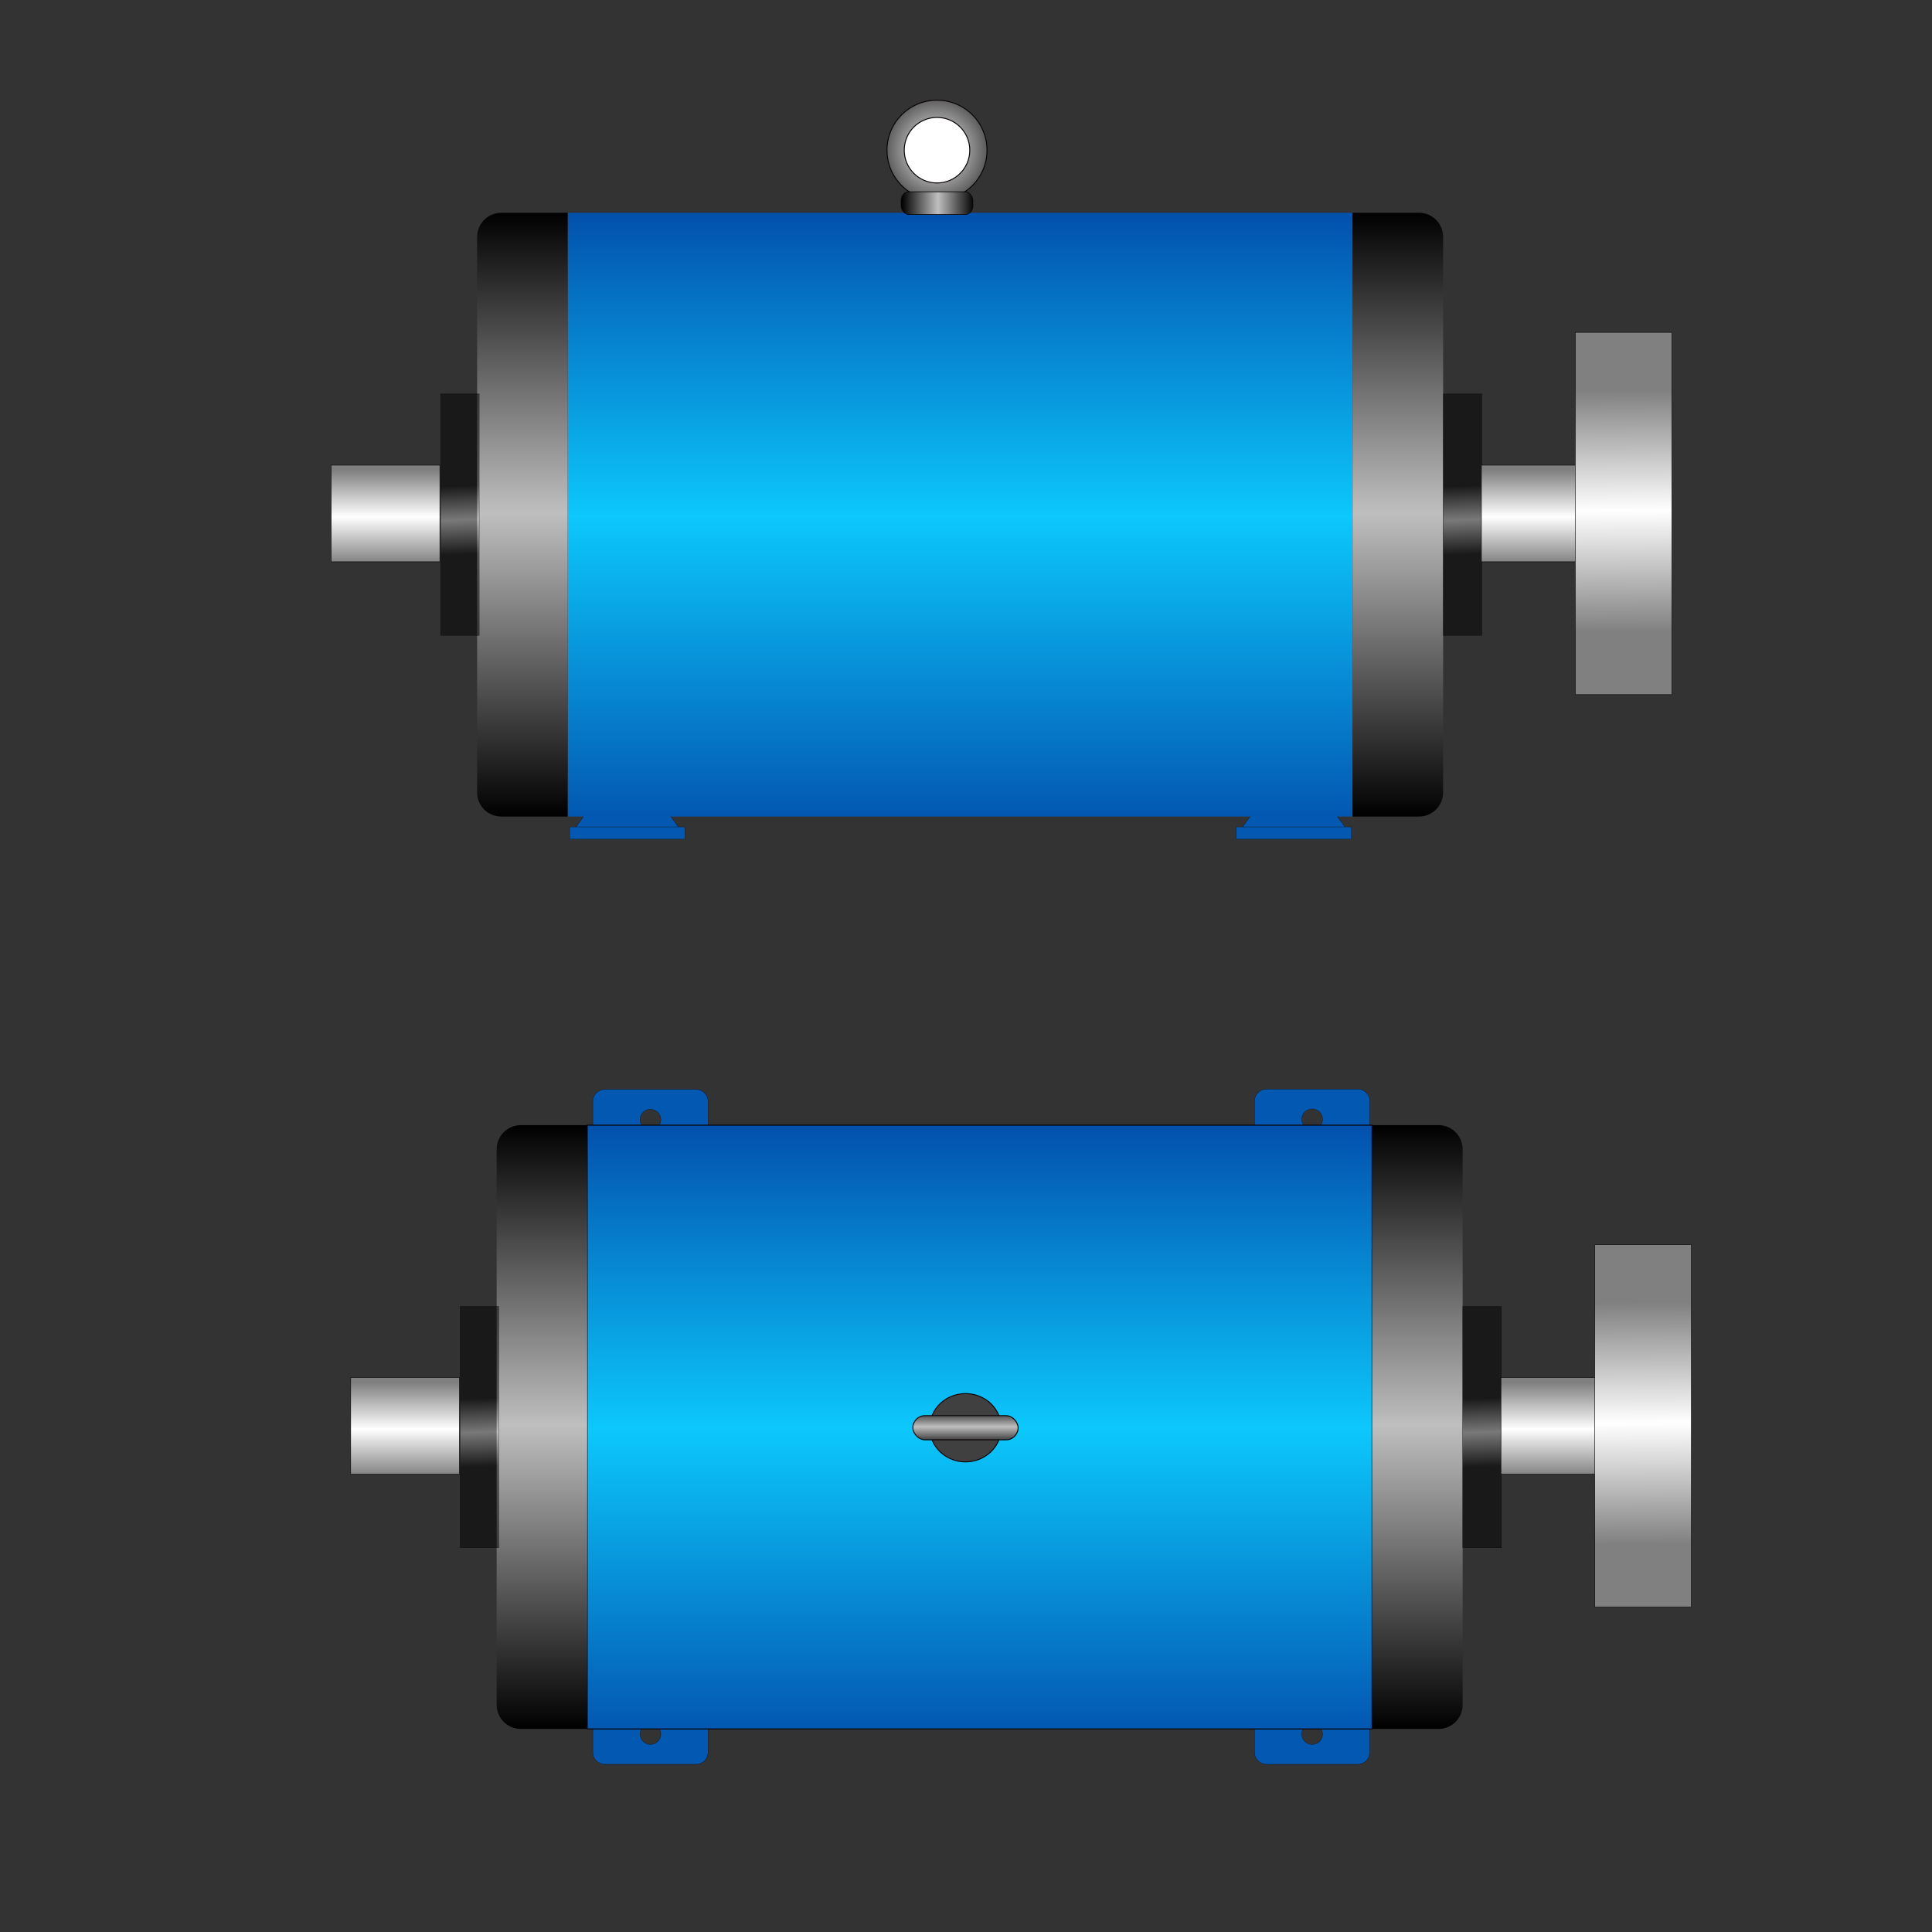 <?xml version="1.0"?>
<svg xmlns="http://www.w3.org/2000/svg" xmlns:xlink="http://www.w3.org/1999/xlink" width="800" height="800" viewBox="0 0 800 800">
  <rect x="0" y="0" width="800" height="800" fill="#333333" stroke="none"/>
  <defs>
    <linearGradient xlink:href="#a" id="n" gradientUnits="userSpaceOnUse" x1="1347.5" y1="291.428" x2="1347.5" y2="541.428" gradientTransform="translate(-1104.352 174.48)"/>
    <linearGradient gradientTransform="translate(-763.433 -24.52)" xlink:href="#a" id="u" x1="1161.947" y1="607.143" x2="1161.947" y2="623.571" gradientUnits="userSpaceOnUse"/>
    <linearGradient xlink:href="#a" id="i" gradientUnits="userSpaceOnUse" gradientTransform="translate(-351.178 2.626)" x1="1474.823" y1="399.157" x2="1475.833" y2="427.436"/>
    <linearGradient id="b">
      <stop offset="0" stop-color="#fff"/>
      <stop offset="1"/>
    </linearGradient>
    <linearGradient xlink:href="#a" id="t" x1="1128.371" y1="86.429" x2="1175.914" y2="86.429" gradientUnits="userSpaceOnUse" gradientTransform="matrix(.631 0 0 .732 424.889 19.36)"/>
    <linearGradient xlink:href="#c" id="r" gradientUnits="userSpaceOnUse" x1="1433.292" y1="186.13" x2="1433.797" y2="286.135" gradientTransform="translate(-755.352 353.277)"/>
    <linearGradient id="c">
      <stop offset="0" stop-color="gray"/>
      <stop offset=".499" stop-color="#fff"/>
      <stop offset="1" stop-color="gray"/>
    </linearGradient>
    <linearGradient xlink:href="#c" id="q" gradientUnits="userSpaceOnUse" gradientTransform="translate(-262.066 353.277)" x1="907.857" y1="219.286" x2="907.857" y2="257.857"/>
    <linearGradient xlink:href="#a" id="p" gradientUnits="userSpaceOnUse" gradientTransform="translate(-1284.317 180.137)" x1="1474.823" y1="399.157" x2="1475.833" y2="427.436"/>
    <linearGradient xlink:href="#a" id="o" gradientUnits="userSpaceOnUse" gradientTransform="translate(-869.124 180.137)" x1="1474.823" y1="399.157" x2="1475.833" y2="427.436"/>
    <linearGradient id="a">
      <stop offset="0"/>
      <stop offset=".497" stop-color="#bfbfbf"/>
      <stop offset="1"/>
    </linearGradient>
    <linearGradient xlink:href="#d" id="m" gradientUnits="userSpaceOnUse" x1="1494.016" y1="260.766" x2="1494.016" y2="581.995" gradientTransform="translate(-1104.352 174.48)"/>
    <linearGradient id="d">
      <stop offset="0" stop-color="#039"/>
      <stop offset=".487" stop-color="#0cc8fc"/>
      <stop offset="1" stop-color="#039"/>
    </linearGradient>
    <linearGradient xlink:href="#c" id="l" gradientUnits="userSpaceOnUse" gradientTransform="translate(-738.352 353.277)" x1="907.857" y1="219.286" x2="907.857" y2="257.857"/>
    <linearGradient gradientTransform="translate(-763.433 -24.52)" xlink:href="#c" id="k" x1="1433.292" y1="186.13" x2="1433.797" y2="286.135" gradientUnits="userSpaceOnUse"/>
    <linearGradient xlink:href="#c" id="j" gradientUnits="userSpaceOnUse" gradientTransform="translate(-270.148 -24.52)" x1="907.857" y1="219.286" x2="907.857" y2="257.857"/>
    <linearGradient xlink:href="#d" id="f" x1="1494.016" y1="260.766" x2="1494.016" y2="581.995" gradientUnits="userSpaceOnUse"/>
    <linearGradient xlink:href="#a" id="g" x1="1347.5" y1="291.428" x2="1347.5" y2="541.428" gradientUnits="userSpaceOnUse"/>
    <linearGradient xlink:href="#a" id="h" x1="1474.823" y1="399.157" x2="1475.833" y2="427.436" gradientUnits="userSpaceOnUse" gradientTransform="translate(64.015 2.626)"/>
    <linearGradient xlink:href="#c" id="e" x1="907.857" y1="219.286" x2="907.857" y2="257.857" gradientUnits="userSpaceOnUse" gradientTransform="translate(-746.433 -24.52)"/>
    <radialGradient xlink:href="#b" id="s" cx="1151.429" cy="60.714" fx="1151.429" fy="60.714" r="20.914" gradientUnits="userSpaceOnUse" gradientTransform="matrix(-.015 -1.596 1.556 -.014 1073.957 1899.204)"/>
  </defs>
  <g fill-rule="evenodd">
    <path fill="url(#e)" stroke="#090305" stroke-width=".2" stroke-linecap="round" stroke-linejoin="round" d="M137.138 192.623h45v40h-45z"/>
    <g stroke="#090305" stroke-width=".1" stroke-linecap="round" stroke-linejoin="round">
      <path d="M243.067 336.111l33.587.505 4.294 5.808H238.52z" fill="#0358b2"/>
      <path fill="#0359b2" d="M235.87 342.424h47.73v5.051h-47.73z"/>
    </g>
    <g stroke="#090305" stroke-width=".1" stroke-linecap="round" stroke-linejoin="round">
      <path d="M519.067 336.111l33.587.505 4.294 5.808H514.52z" fill="#0358b2"/>
      <path fill="#0359b2" d="M511.87 342.424h47.73v5.051h-47.73z"/>
    </g>
    <path fill="url(#f)" d="M1347.5 291.428h325v250h-325z" transform="translate(-1112.433 -203.317)"/>
    <path d="M1320 291.428c-5.54 0-10 4.46-10 10v230c0 5.54 4.46 10 10 10h27.5v-250zm352.5 0v250h27.5c5.54 0 10-4.46 10-10v-230c0-5.54-4.46-10-10-10z" fill="url(#g)" transform="translate(-1112.433 -203.317)"/>
    <path fill="url(#h)" fill-opacity=".502" stroke="#090305" stroke-width=".1" stroke-linecap="round" stroke-linejoin="round" d="M1538.838 363.397h16v100h-16z" transform="translate(-941.22 -200.286)"/>
    <path fill="url(#i)" fill-opacity=".502" stroke="#090305" stroke-width=".1" stroke-linecap="round" stroke-linejoin="round" d="M1123.645 363.397h16v100h-16z" transform="translate(-941.22 -200.286)"/>
    <path fill="url(#j)" stroke="#090305" stroke-width=".2" stroke-linecap="round" stroke-linejoin="round" d="M613.424 192.623h40v40h-40z"/>
    <path fill="url(#k)" stroke="#090305" stroke-width=".2" stroke-linecap="round" stroke-linejoin="round" d="M652.281 137.623h40v150h-40z"/>
    <path fill="url(#l)" stroke="#090305" stroke-width=".2" stroke-linecap="round" stroke-linejoin="round" d="M145.219 570.42h45v40h-45z"/>
    <path d="M250.465 705.545c-2.77 0-5 2.23-5 5v15c0 2.77 2.23 5 5 5h37.73c2.77 0 5-2.23 5-5v-15c0-2.77-2.23-5-5-5zm18.865 8.207a4.293 4.293 0 014.293 4.293 4.293 4.293 0 01-4.293 4.293 4.293 4.293 0 01-4.293-4.293 4.293 4.293 0 014.293-4.293zM524.465 705.545c-2.77 0-5 2.23-5 5v15c0 2.77 2.23 5 5 5h37.73c2.77 0 5-2.23 5-5v-15c0-2.77-2.23-5-5-5zm18.865 8.207a4.293 4.293 0 014.293 4.293 4.293 4.293 0 01-4.293 4.293 4.293 4.293 0 01-4.293-4.293 4.293 4.293 0 014.293-4.293zM524.465 450.973c-2.77 0-5 2.23-5 5v15c0 2.77 2.23 5 5 5h37.73c2.77 0 5-2.23 5-5v-15c0-2.77-2.23-5-5-5zm18.865 8.207a4.293 4.293 0 014.293 4.293 4.293 4.293 0 01-4.293 4.293 4.293 4.293 0 01-4.293-4.293 4.293 4.293 0 014.293-4.293zM250.465 451.116c-2.77 0-5 2.23-5 5v15c0 2.77 2.23 5 5 5h37.73c2.77 0 5-2.23 5-5v-15c0-2.77-2.23-5-5-5zm18.865 8.207a4.293 4.293 0 014.293 4.293 4.293 4.293 0 01-4.293 4.293 4.293 4.293 0 01-4.293-4.293 4.293 4.293 0 014.293-4.293z" fill="#0359b2" stroke="#090305" stroke-width=".1" stroke-linecap="round" stroke-linejoin="round"/>
    <path fill="url(#m)" stroke="#090305" stroke-width=".4" stroke-linecap="round" stroke-linejoin="round" d="M243.148 465.908h325v250h-325z"/>
    <path d="M215.648 465.908c-5.54 0-10 4.46-10 10v230c0 5.54 4.46 10 10 10h27.5v-250zm352.5 0v250h27.5c5.54 0 10-4.46 10-10v-230c0-5.54-4.46-10-10-10z" fill="url(#n)"/>
    <path fill="url(#o)" fill-opacity=".502" stroke="#090305" stroke-width=".1" stroke-linecap="round" stroke-linejoin="round" d="M605.699 540.908h16v100h-16z"/>
    <path fill="url(#p)" fill-opacity=".502" stroke="#090305" stroke-width=".1" stroke-linecap="round" stroke-linejoin="round" d="M190.506 540.908h16v100h-16z"/>
    <path fill="url(#q)" stroke="#090305" stroke-width=".2" stroke-linecap="round" stroke-linejoin="round" d="M621.505 570.42h40v40h-40z"/>
    <path fill="url(#r)" stroke="#090305" stroke-width=".2" stroke-linecap="round" stroke-linejoin="round" d="M660.362 515.42h40v150h-40z"/>
    <g transform="translate(-763.433 1.48)" stroke="#090305" stroke-linecap="round" stroke-linejoin="round">
      <circle r="20.714" cy="60.714" cx="1151.429" fill="url(#s)" stroke-width=".4"/>
      <circle r="13.571" cy="60.714" cx="1151.429" fill="#fff" stroke-width=".4"/>
      <rect ry="3.661" rx="3.153" y="77.936" x="1136.564" height="9.414" width="29.728" fill="url(#t)" stroke-width=".272"/>
    </g>
    <ellipse cx="399.786" cy="591.195" rx="14.802" ry="14.144" fill="#404040" stroke="#090305" stroke-width=".395" stroke-linecap="round" stroke-linejoin="round"/>
    <rect width="43.571" height="10" x="378" y="586.195" rx="5" ry="5" fill="url(#u)" stroke="#090305" stroke-width=".4" stroke-linecap="round" stroke-linejoin="round"/>
  </g>
</svg>
